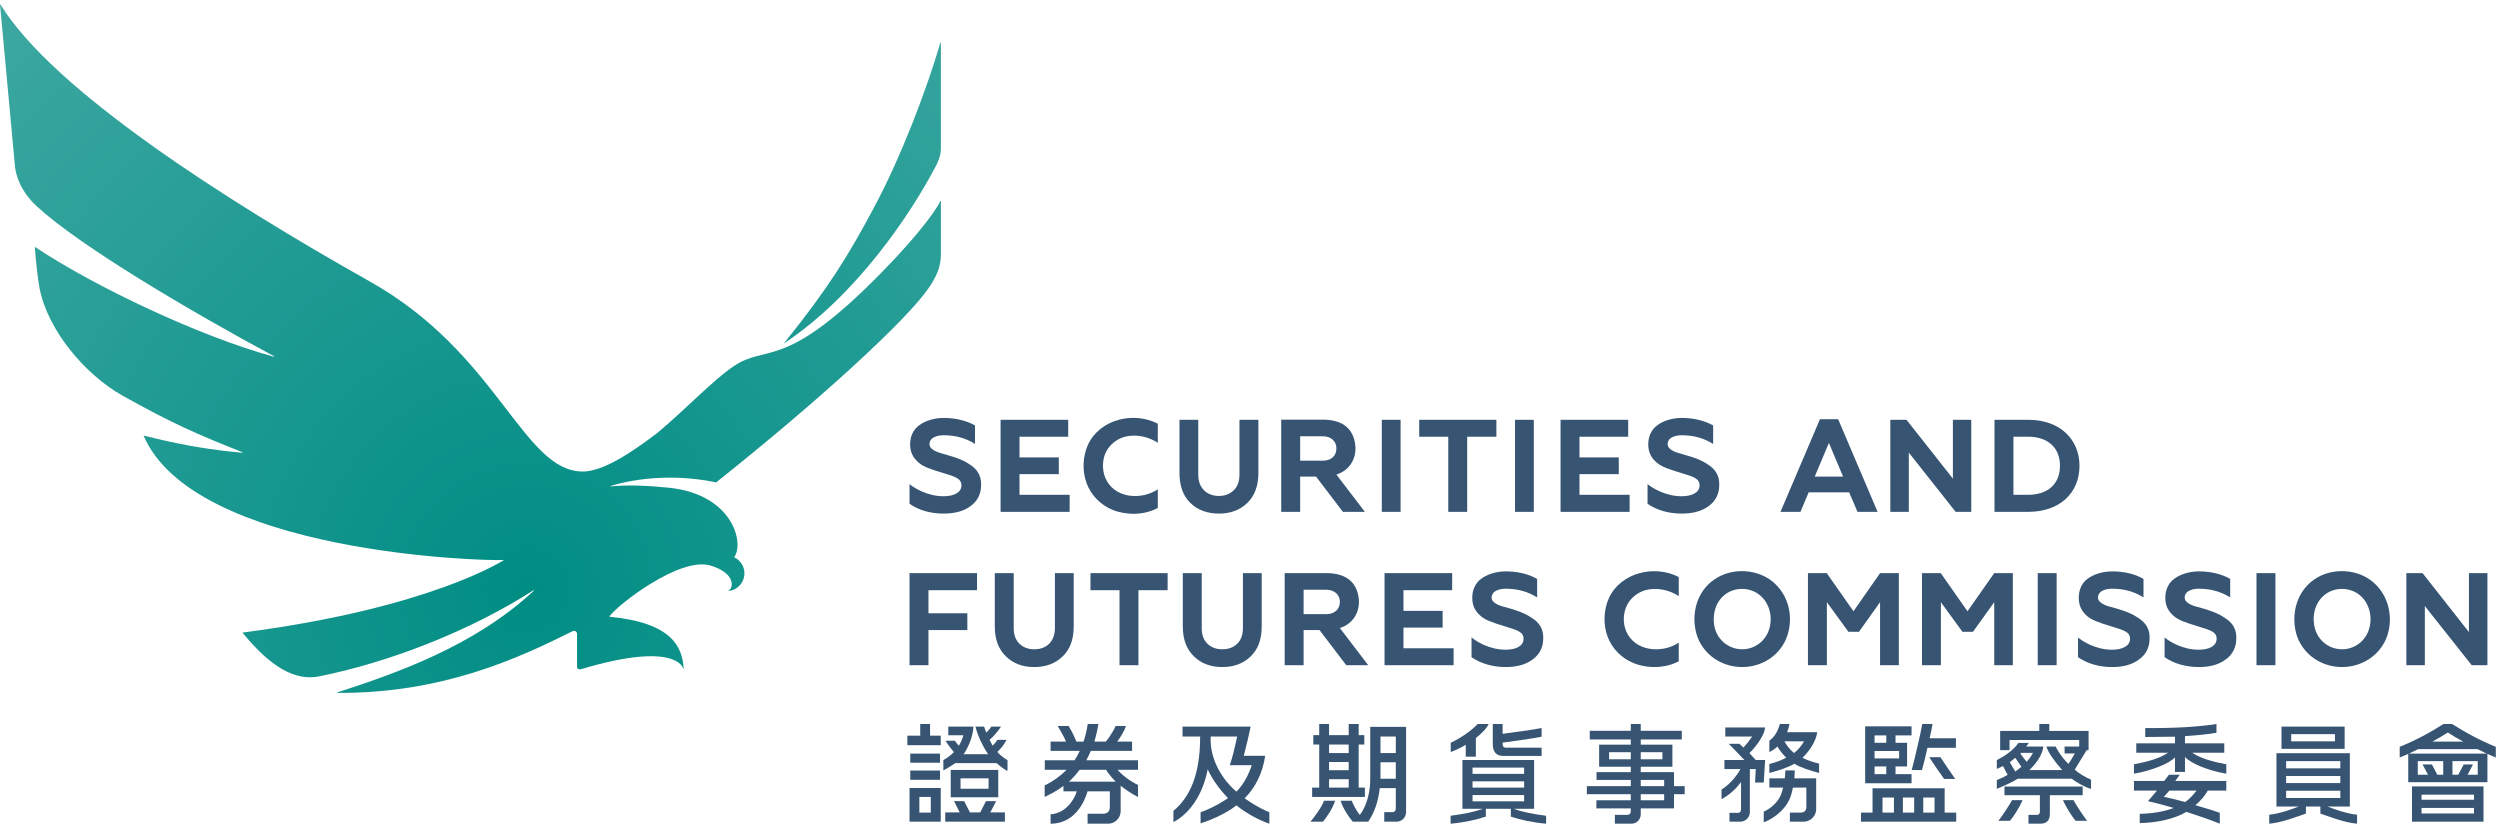 <svg xmlns="http://www.w3.org/2000/svg" viewBox="0 0 173 57" width="173" height="57">
	<defs>
		<clipPath clipPathUnits="userSpaceOnUse" id="cp1">
			<path d="M0 0L173 0L173 57L0 57Z" />
		</clipPath>
		<radialGradient id="grd1" gradientUnits="userSpaceOnUse"  cx="36.442" cy="40.845" r="68.831">
			<stop offset="0" stop-color="#008d84"  />
			<stop offset="1" stop-color="#4dafa9"  />
		</radialGradient>
	</defs>
	<style>
		tspan { white-space:pre }
		.shp0 { fill: #375573 } 
		.shp1 { fill: url(#grd1) } 
	</style>
	<g id="Page 1" clip-path="url(#cp1)">
		<path id="Path 1" fill-rule="evenodd" class="shp0" d="M101.43 51.54C101.17 51.7 100.76 51.91 100.39 52.04L100.39 51.4C101.14 51.05 101.85 50.53 102.26 50.1L103.02 50.1C102.83 50.48 102.44 50.83 102.13 51.07L102.13 52.36L101.43 52.36L101.43 51.54ZM106.68 50.98C106.23 51.09 104.07 51.38 103.98 51.39C103.98 51.62 104.01 51.73 104.21 51.74L106.68 51.74L106.68 52.31L104.02 52.31C103.57 52.31 103.29 52.06 103.3 51.44L103.3 50.1L103.98 50.1L103.98 50.78C104.74 50.67 105.98 50.52 106.68 50.38L106.68 50.98ZM106.99 56.45L106.99 57C106.07 56.92 105.15 56.72 104.55 56.51L104.55 55.97L102.82 55.97L102.82 56.51C102.21 56.72 101.29 56.92 100.38 57L100.38 56.45C101.33 56.33 102.08 56.17 102.61 55.97L101.2 55.97L101.2 52.59L106.16 52.59L106.16 55.97L104.75 55.97C105.29 56.17 106.03 56.33 106.99 56.45ZM101.9 54.5L105.47 54.5L105.47 54.07L101.9 54.07L101.9 54.5ZM101.9 53.55L105.47 53.55L105.47 53.12L101.9 53.12L101.9 53.55ZM101.9 55.45L105.47 55.45L105.47 55.02L101.9 55.02L101.9 55.45ZM87.84 56.21L87.84 57C87.21 56.79 86.28 56.32 85.56 55.73C85.56 55.73 84.73 56.44 83.08 56.98L83.08 56.21C84.16 55.82 84.98 55.23 84.98 55.23C84.43 54.68 83.88 53.92 83.57 53.23C83.57 53.23 83.21 55.82 81.2 56.89L81.2 56.11C82.35 55.16 83.05 53.6 83.05 50.97L81.83 50.97L81.83 50.28L86.54 50.28C86.51 50.53 86.17 51.92 86.07 52.3L87.55 52.3C87.38 53.5 86.86 54.52 86.13 55.24C86.13 55.24 86.92 55.83 87.84 56.21ZM86.62 52.95L85.1 52.95C85.26 52.51 85.43 51.82 85.61 50.97L83.78 50.97C83.69 52.59 84.65 54.01 85.56 54.78C85.56 54.78 86.24 54.16 86.62 52.95ZM154.06 52.89L154.06 53.54C152.85 53.34 151.59 52.83 151.2 52.38L151.2 53.42L150.51 53.42L150.51 52.41C150.1 52.85 148.86 53.34 147.67 53.54L147.67 52.89C148.64 52.71 149.47 52.47 150.03 52.09L147.83 52.09L147.83 51.44L150.51 51.44L150.51 50.98C149.83 50.98 149.18 51 148.45 51L148.45 50.38C150.45 50.4 152.11 50.3 153.38 50.1L153.38 50.71C152.76 50.81 152.03 50.89 151.2 50.94L151.2 51.44L153.92 51.44L153.92 52.09L151.7 52.09C152.26 52.47 153.1 52.71 154.06 52.89Z" />
		<path id="Path 2" fill-rule="evenodd" class="shp0" d="M150.53 54.04L154.06 54.04L154.06 54.71L152.78 54.71C152.56 55.1 152.26 55.43 151.92 55.72C152.47 55.89 153.03 56.03 153.61 56.25L153.61 57C152.92 56.71 151.99 56.41 151.3 56.18C150.52 56.65 149.34 56.93 148.07 56.96L148.07 56.32C149 56.29 149.78 56.16 150.42 55.91C149.83 55.73 149.24 55.58 148.64 55.44C148.86 55.17 149.06 54.96 149.26 54.71L147.67 54.71L147.67 54.04L149.76 54.04C149.87 53.91 149.99 53.75 150.09 53.61L150.84 53.61L150.53 54.04ZM150.12 54.71C150.09 54.75 149.79 55.08 149.74 55.14C150.22 55.24 150.71 55.36 151.21 55.5C151.52 55.29 151.75 55.03 152 54.71L150.12 54.71ZM163.11 56.38L163.11 57C162.21 56.92 161.16 56.5 160.57 56.3L160.57 55.81L159.57 55.81L159.57 56.3C158.98 56.5 157.93 56.92 157.03 57L157.03 56.38C157.81 56.29 158.55 56.01 159.08 55.81L157.53 55.81L157.53 52.12L162.61 52.12L162.61 55.81L161.06 55.81C161.59 56.01 162.33 56.29 163.11 56.38ZM158.2 54.19L161.95 54.19L161.95 53.7L158.2 53.7L158.2 54.19ZM158.2 53.17L161.95 53.17L161.95 52.67L158.2 52.67L158.2 53.17ZM158.2 55.22L161.95 55.22L161.95 54.72L158.2 54.72L158.2 55.22ZM162.25 51.82L157.88 51.82L157.88 50.28L162.25 50.28L162.25 51.82ZM161.58 50.8L158.55 50.8L158.55 51.3L161.58 51.3L161.58 50.8ZM94.45 55.15L90.8 55.15L90.8 54.5L91.29 54.5L91.29 51.52L90.88 51.52L90.88 50.87L91.29 50.87L91.29 50.1L91.97 50.1L91.97 50.87L93.33 50.87L93.33 50.1L94.02 50.1L94.02 50.87L94.41 50.87L94.41 51.52L94.02 51.52L94.02 54.5L94.45 54.5L94.45 55.15ZM93.33 52.73L91.97 52.73L91.97 53.3L93.33 53.3L93.33 52.73ZM93.33 53.92L91.97 53.92L91.97 54.5L93.33 54.5L93.33 53.92ZM93.33 51.52L91.97 51.52L91.97 52.11L93.33 52.11L93.33 51.52ZM91.62 55.41L92.39 55.41C92.21 55.97 91.8 56.57 91.55 56.86L90.68 56.86C90.84 56.71 91.53 55.76 91.62 55.41Z" />
		<path id="Path 3" fill-rule="evenodd" class="shp0" d="M96.35 56.2C96.51 56.2 96.59 56.1 96.59 55.9L96.59 54.54L95.48 54.54C95.38 55.46 95.11 56.23 94.68 56.86L93.61 56.86C93.36 56.57 92.94 55.97 92.77 55.41L93.54 55.41C93.61 55.62 93.91 56.19 94.1 56.39C94.1 56.39 94.82 55.57 94.82 53.89L94.82 50.3L97.3 50.3L97.3 56.2C97.3 56.57 97 56.86 96.64 56.86L95.79 56.86L95.79 56.2L96.35 56.2ZM96.59 52.75L95.53 52.75L95.53 53.89L96.59 53.89L96.59 52.75ZM96.59 50.97L95.53 50.97L95.53 52.11L96.59 52.11L96.59 50.97ZM76.68 57L75.26 57L75.26 56.31L76.24 56.31C76.39 56.31 76.55 56.31 76.67 56.2C76.8 56.08 76.8 55.91 76.8 55.76L76.8 54.76L75.26 54.76C75.12 55.23 74.52 57 72.7 57L72.7 56.35C73.74 56.29 74.36 55.32 74.51 54.76L73.59 54.76L73.59 54.38C73.25 54.66 72.71 54.95 72.29 55.15L72.29 54.35C72.88 54.07 73.39 53.69 73.81 53.27L72.3 53.27L72.3 52.61L74.36 52.61C74.49 52.41 74.62 52.18 74.72 51.96L72.7 51.96L72.7 51.32L73.77 51.32C73.64 50.97 73.19 50.24 73.19 50.24L73.95 50.24C74.23 50.69 74.45 51.22 74.49 51.32L74.98 51.32C75.11 50.94 75.21 50.52 75.27 50.1L76.01 50.1C75.95 50.48 75.84 50.96 75.73 51.32L76.52 51.32C76.56 51.27 76.92 50.86 77.2 50.24L77.92 50.24C77.78 50.63 77.55 51 77.31 51.32L78.34 51.32L78.34 51.96L75.49 51.96L75.48 51.97C75.39 52.19 75.28 52.41 75.17 52.61L78.75 52.61L78.75 53.27L77.34 53.27C77.66 53.64 78.12 54.01 78.75 54.32L78.75 55.15C78.34 54.96 77.8 54.58 77.55 54.37L77.55 56.13C77.55 56.61 77.16 57 76.68 57ZM77.21 54.09C76.94 53.83 76.71 53.54 76.54 53.27L74.71 53.27C74.49 53.56 74.24 53.85 73.97 54.09L77.21 54.09ZM69.08 55.17L65.79 55.17L65.79 53.28L69.08 53.28L69.08 55.17ZM68.41 53.86L66.47 53.86L66.47 54.58L68.41 54.58L68.41 53.86ZM62.99 53.32L65.05 53.32L65.05 53.96L62.99 53.96L62.99 53.32Z" />
		<path id="Path 4" fill-rule="evenodd" class="shp0" d="M62.94 54.53L65.1 54.53L65.1 56.86L62.94 56.86L62.94 54.53ZM63.62 56.23L64.41 56.23L64.41 55.15L63.62 55.15L63.62 56.23ZM65.05 52.78L62.99 52.78L62.99 52.15L65.05 52.15L65.05 52.78ZM64.36 50.91L65.1 50.91L65.1 51.57L62.79 51.57L62.79 50.91L63.68 50.91L63.68 50.1L64.36 50.1L64.36 50.91ZM69.72 52.6L69.72 53.35C69.58 53.3 69.25 53.06 68.96 52.81L66.1 52.81C65.83 53.01 65.51 53.17 65.28 53.32L65.28 52.6C65.6 52.42 65.88 52.19 66.01 52.04C66.01 52.04 65.65 51.63 65.43 51.26L66.08 51.26C66.18 51.41 66.26 51.51 66.35 51.6C66.48 51.41 66.62 51.09 66.66 50.88L65.62 50.88L65.62 50.28L67.36 50.28C67.36 50.28 67.34 51.25 66.68 52.19L68.38 52.19C68.04 51.7 67.68 50.98 67.5 50.28L68.1 50.28C68.14 50.39 68.2 50.59 68.24 50.69C68.38 50.59 68.49 50.45 68.6 50.28L69.27 50.28C69.08 50.58 68.75 50.97 68.48 51.2C68.57 51.38 68.63 51.5 68.69 51.6C68.79 51.5 68.92 51.36 69.02 51.2L69.65 51.2C69.48 51.55 69.24 51.82 69.02 52.03C69.22 52.3 69.58 52.52 69.72 52.6ZM68.53 56.22L69.54 56.22L69.54 56.86L65.41 56.86L65.41 56.22L66.41 56.22L66.02 55.44L66.72 55.44L67.12 56.22L67.83 56.22L68.23 55.44L68.93 55.44L68.53 56.22ZM132.28 54.2L129.07 54.2L129.07 50.26L132.28 50.26L132.28 50.89L131.17 50.89L131.17 51.4L131.97 51.4L131.97 53.04L131.17 53.04L131.17 53.57L132.28 53.57L132.28 54.2ZM129.72 52.48L131.42 52.48L131.42 51.97L129.72 51.97L129.72 52.48ZM129.72 51.4L130.53 51.4L130.53 50.89L129.72 50.89L129.72 51.4ZM130.53 53.04L129.72 53.04L129.72 53.57L130.53 53.57L130.53 53.04ZM132.29 53.29C132.48 52.59 132.91 50.75 133.02 50.1L133.73 50.1C133.7 50.29 133.63 50.66 133.53 51.09L135.35 51.09L135.35 51.75L133.38 51.75C133.25 52.33 133.11 52.91 133 53.29L132.29 53.29Z" />
		<path id="Path 5" fill-rule="evenodd" class="shp0" d="M134.57 56.23L135.37 56.23L135.37 56.86L128.78 56.86L128.78 56.23L129.58 56.23L129.58 54.55L134.57 54.55L134.57 56.23ZM132.46 55.19L131.68 55.19L131.68 56.23L132.46 56.23L132.46 55.19ZM131.06 55.19L130.27 55.19L130.27 56.23L131.06 56.23L131.06 55.19ZM133.87 55.19L133.09 55.19L133.09 56.23L133.87 56.23L133.87 55.19ZM133.51 52.4L134.28 52.4C134.45 52.67 135.09 53.6 135.3 53.9L134.53 53.9C134.3 53.57 133.78 52.85 133.51 52.4ZM166.91 54.42L171.86 54.42L171.86 56.86L166.91 56.86L166.91 54.42ZM171.2 55.91L167.57 55.91L167.57 56.29L171.2 56.29L171.2 55.91ZM171.2 54.99L167.57 54.99L167.57 55.34L171.2 55.34L171.2 54.99Z" />
		<path id="Path 6" fill-rule="evenodd" class="shp0" d="M172.71 51.68L172.71 52.42L172.13 52.17L172.13 54.13L166.65 54.13L166.65 52.17L166.06 52.42L166.06 51.68C167.19 51.22 168.17 50.69 169.09 50.1L169.68 50.1C170.61 50.69 171.58 51.22 172.71 51.68ZM171.46 52.67L169.71 52.67L169.71 53.61L170.11 53.61L170.49 52.9L171.13 52.9L170.76 53.61L171.46 53.61L171.46 52.67ZM169.07 52.67L167.31 52.67L167.31 53.61L168.02 53.61L167.64 52.9L168.29 52.9L168.66 53.61L169.07 53.61L169.07 52.67ZM169.39 50.69C169.06 50.9 168.71 51.11 168.32 51.32L170.46 51.32C170.07 51.11 169.71 50.9 169.39 50.69ZM172.08 52.15C171.86 52.05 171.65 51.94 171.44 51.84L167.34 51.84C167.13 51.94 166.92 52.05 166.7 52.15L172.08 52.15ZM116.58 54.4L116.58 54.96L115.84 54.96L115.84 55.94L113.54 55.94L113.54 56.35C113.54 56.71 113.25 57 112.89 57L111.75 57L111.75 56.39L112.57 56.39C112.76 56.39 112.85 56.31 112.85 56.15L112.85 55.94L110.47 55.94L110.47 55.38L112.85 55.38L112.85 54.96L109.81 54.96L109.81 54.4L112.85 54.4L112.85 53.97L110.48 53.97L110.48 53.43L112.85 53.43L112.85 53.06L110.66 53.06L110.66 51.53L112.85 51.53L112.85 51.17L110.01 51.17L110.01 50.57L112.85 50.57L112.85 50.1L113.54 50.1L113.54 50.57L116.38 50.57L116.38 51.17L113.54 51.17L113.54 51.53L115.73 51.53L115.73 53.06L113.54 53.06L113.54 53.43L115.84 53.43L115.84 54.4L116.58 54.4ZM115.16 54.96L113.54 54.96L113.54 55.38L115.16 55.38L115.16 54.96ZM112.85 52.05L111.35 52.05L111.35 52.54L112.85 52.54L112.85 52.05ZM113.54 52.54L115.04 52.54L115.04 52.05L113.54 52.05L113.54 52.54ZM115.16 53.97L113.54 53.97L113.54 54.4L115.16 54.4L115.16 53.97ZM143.49 55.37C143.6 55.61 144.29 56.66 144.44 56.8L143.63 56.8C143.4 56.53 142.96 55.85 142.76 55.37L143.49 55.37ZM139.23 55.37L139.96 55.37C139.76 55.85 139.33 56.53 139.09 56.8L138.28 56.8C138.43 56.66 139.12 55.61 139.23 55.37ZM144.12 55.03L141.85 55.03L141.85 56.32C141.85 56.77 141.63 57 141.19 57L140.37 57L140.37 56.39L140.96 56.39C141.09 56.39 141.16 56.31 141.16 56.16L141.16 55.03L138.71 55.03L138.71 54.43L144.12 54.43L144.12 55.03Z" />
		<path id="Path 7" fill-rule="evenodd" class="shp0" d="M144.7 53.95L144.7 54.59C144.31 54.5 143.63 54.1 143.37 53.89L139.62 53.89C139.42 54.02 139.01 54.25 138.18 54.59L138.18 53.98C138.45 53.88 138.7 53.76 138.93 53.62C138.85 53.47 138.68 53.16 138.61 53.01C138.49 53.07 138.32 53.15 138.18 53.21L138.18 52.6C138.7 52.34 139.3 51.94 139.68 51.41L140.39 51.41C140.33 51.51 140.29 51.57 140.21 51.66L141.4 51.66C141.36 52.12 141.02 52.73 140.43 53.29L142.71 53.29C142.27 52.81 141.73 52.09 141.61 51.66L142.25 51.66C142.25 51.66 142.54 52.28 143.13 52.86C143.14 52.88 143.55 52.21 143.58 52.14L142.87 52.14L142.87 51.66L143.88 51.66L143.88 51.21L139.06 51.21L139.06 51.91L138.41 51.91L138.41 50.58L141.12 50.58L141.12 50.1L141.81 50.1L141.81 50.58L144.53 50.58L144.53 51.91L144.4 51.91L143.57 53.26C143.87 53.53 144.31 53.79 144.7 53.95ZM139.88 53.06C139.81 52.95 139.52 52.52 139.46 52.44L139.08 52.74C139.2 52.97 139.33 53.18 139.46 53.39C139.59 53.29 139.77 53.17 139.88 53.06ZM140.25 52.72C140.37 52.58 140.58 52.3 140.68 52.1L139.86 52.1L139.81 52.15C139.89 52.27 140.15 52.61 140.25 52.72ZM121.45 54.15L121.5 53.22L121.09 53.22L121.09 56.2C121.09 56.56 120.79 56.86 120.43 56.86L119.68 56.86L119.68 56.25L120.26 56.25C120.41 56.25 120.48 56.16 120.48 55.98L120.48 54.12C120.17 54.54 119.71 55 119.13 55.3L119.13 54.64C119.91 54.15 120.37 53.36 120.44 53.22L119.33 53.22L119.33 52.59L120.71 52.59C120.45 52.31 119.63 51.47 119.63 51.47L120.37 51.47C120.47 51.57 120.55 51.65 120.64 51.73C120.86 51.51 121.06 51.24 121.25 50.97L119.39 50.97L119.39 50.34L122.14 50.34C122.11 50.98 121.28 51.91 121.06 52.12C121.16 52.22 121.5 52.59 121.5 52.59L122.15 52.59L122.05 54.15L121.45 54.15ZM125.68 55.99C125.68 56.47 125.29 56.86 124.81 56.86L123.86 56.86L123.86 56.23L124.65 56.23C124.85 56.23 125 56.07 125 55.88L125 54.5L124.07 54.5C123.99 54.94 123.87 55.29 123.71 55.55C123.42 56.04 122.84 56.6 122.05 56.91L122.05 56.17C122.54 55.94 122.88 55.61 123.11 55.26C123.23 55.07 123.32 54.81 123.39 54.5L122.44 54.5L122.44 53.86L123.51 53.86C123.53 53.67 123.54 53.52 123.55 53.31L124.2 53.31L124.17 53.86L125.68 53.86L125.68 55.99Z" />
		<path id="Path 8" fill-rule="evenodd" class="shp0" d="M125.88 52.84L125.88 53.49C125.25 53.32 124.6 53.12 124.17 52.85C123.75 53.11 123.03 53.33 122.44 53.49L122.44 52.87C122.91 52.75 123.27 52.61 123.61 52.43C123.37 52.2 123.14 51.92 123 51.66C122.86 51.8 122.62 51.96 122.44 52.04L122.44 51.26C122.84 50.95 123.02 50.59 123.17 50.1L123.83 50.1C123.8 50.28 123.74 50.51 123.66 50.67L125.75 50.67C125.75 50.67 125.7 51.49 124.73 52.44C125.1 52.62 125.39 52.72 125.88 52.84ZM124.84 51.3L123.48 51.3C123.64 51.59 123.85 51.86 124.15 52.11C124.41 51.91 124.68 51.59 124.84 51.3ZM95.62 29.05L96.92 29.05L96.92 35.42L95.62 35.42L95.62 29.05ZM98.21 29.05L103.55 29.05L103.55 30.22L101.53 30.22L101.53 35.42L100.22 35.42L100.22 30.22L98.21 30.22L98.21 29.05ZM104.84 29.05L106.14 29.05L106.14 35.42L104.84 35.42L104.84 29.05ZM130.81 35.42L130.81 29.05L131.93 29.05L135.14 33.12L135.14 29.05L136.41 29.05L136.41 35.42L135.33 35.42L132.09 31.32L132.09 35.42L130.81 35.42ZM75.46 39.66L80.8 39.66L80.8 40.84L78.78 40.84L78.78 46.03L77.47 46.03L77.47 40.84L75.46 40.84L75.46 39.66ZM125.11 46.03L125.11 39.66L126.41 39.66L128.26 42.3L130.1 39.66L131.4 39.66L131.4 46.03L130.1 46.03L130.1 41.67L128.64 43.72L127.91 43.72L126.42 41.67L126.42 46.03L125.11 46.03ZM133 46.03L133 39.66L134.3 39.66L136.15 42.3L138 39.66L139.29 39.66L139.29 46.03L138 46.03L138 41.67L136.53 43.72L135.8 43.72L134.31 41.67L134.31 46.03L133 46.03ZM141.01 39.66L142.32 39.66L142.32 46.03L141.01 46.03L141.01 39.66ZM156.15 39.66L157.46 39.66L157.46 46.03L156.15 46.03L156.15 39.66ZM166.52 46.03L166.52 39.66L167.64 39.66L170.85 43.74L170.85 39.66L172.13 39.66L172.13 46.03L171.04 46.03L167.8 41.94L167.8 46.03L166.52 46.03ZM112.77 34.24L112.77 35.42L107.99 35.42L107.99 29.05L112.67 29.05L112.67 30.22L109.3 30.22L109.3 31.65L112.02 31.65L112.02 32.81L109.3 32.81L109.3 34.24L112.77 34.24ZM74.02 34.24L74.02 35.42L69.24 35.42L69.24 29.05L73.92 29.05L73.92 30.22L70.55 30.22L70.55 31.65L73.27 31.65L73.27 32.81L70.55 32.81L70.55 34.24L74.02 34.24ZM100.59 44.86L100.59 46.03L95.81 46.03L95.81 39.66L100.49 39.66L100.49 40.84L97.12 40.84L97.12 42.27L99.83 42.27L99.83 43.43L97.12 43.43L97.12 44.86L100.59 44.86ZM64.25 42.44L66.94 42.44L66.94 43.6L64.25 43.6L64.25 46.03L62.94 46.03L62.94 39.66L67.61 39.66L67.61 40.84L64.25 40.84L64.25 42.44Z" />
		<path id="Path 9" fill-rule="evenodd" class="shp0" d="M127.96 34.07L125.16 34.07L124.59 35.42L123.21 35.42L125.94 29.01L127.2 29.01L129.93 35.42L128.54 35.42L127.96 34.07ZM125.58 32.98L127.54 32.98L126.56 30.65L125.58 32.98ZM80.12 35.15C79.18 35.66 77.95 35.67 76.98 35.28C76.16 34.94 75.49 34.26 75.19 33.43C74.88 32.59 74.92 31.58 75.29 30.77C76.12 28.99 78.47 28.46 80.12 29.32L80.12 30.64C79.47 30.21 78.61 30.03 77.85 30.22C77.24 30.38 76.71 30.83 76.47 31.42C76.24 32.02 76.28 32.76 76.61 33.31C77.33 34.53 79.06 34.57 80.12 33.86L80.12 35.15Z" />
		<path id="Path 10" fill-rule="evenodd" class="shp0" d="M94.45 35.42L92.93 35.42L91.07 32.98L89.97 32.98L89.97 35.42L88.66 35.42L88.66 29.04L91.53 29.04C92.72 29.04 93.55 29.5 93.76 30.62C93.95 31.63 93.44 32.54 92.48 32.84L94.45 35.42ZM92.48 31.03C92.48 30.55 92.13 30.19 91.53 30.19L89.97 30.19L89.97 31.88L91.53 31.88C92.13 31.88 92.48 31.54 92.48 31.03ZM94.68 46.03L93.16 46.03L91.31 43.6L90.21 43.6L90.21 46.03L88.9 46.03L88.9 39.66L91.77 39.66C92.96 39.66 93.79 40.12 94 41.24C94.19 42.25 93.68 43.16 92.72 43.46L94.68 46.03ZM92.72 41.65C92.72 41.17 92.36 40.81 91.77 40.81L90.21 40.81L90.21 42.5L91.77 42.5C92.36 42.5 92.72 42.15 92.72 41.65ZM62.94 34.86L62.94 33.5C63.22 33.74 64.15 34.34 65.29 34.34C65.98 34.34 66.53 34.1 66.53 33.59C66.53 33.12 66.12 32.99 65.29 32.74C64.33 32.45 63.89 32.29 63.59 32.03C63.16 31.67 62.98 31.26 62.98 30.74C62.98 30.26 63.16 29.76 63.59 29.44C64.02 29.11 64.68 28.92 65.29 28.92C66.06 28.92 66.83 29.08 67.47 29.44L67.47 30.72C66.83 30.32 66.15 30.12 65.29 30.12C64.98 30.12 64.32 30.21 64.32 30.74C64.32 31.2 65.17 31.37 65.29 31.41C66.45 31.73 66.79 31.92 67.18 32.19C67.96 32.72 67.89 33.42 67.89 33.59C67.89 34.14 67.67 34.65 67.18 35.01C66.7 35.37 66.09 35.54 65.29 35.54C64.42 35.54 63.59 35.32 62.94 34.86ZM114.01 34.86L114.01 33.5C114.3 33.74 115.22 34.34 116.37 34.34C117.06 34.34 117.61 34.1 117.61 33.59C117.61 33.12 117.2 32.99 116.37 32.74C115.41 32.45 114.97 32.29 114.67 32.03C114.23 31.67 114.06 31.26 114.06 30.74C114.06 30.26 114.24 29.76 114.67 29.44C115.09 29.11 115.75 28.92 116.37 28.92C117.14 28.92 117.9 29.08 118.55 29.44L118.55 30.72C117.9 30.32 117.22 30.12 116.37 30.12C116.06 30.12 115.4 30.21 115.4 30.74C115.4 31.2 116.24 31.37 116.37 31.41C117.52 31.73 117.86 31.92 118.26 32.19C119.04 32.72 118.97 33.42 118.97 33.59C118.97 34.14 118.74 34.65 118.26 35.01C117.77 35.37 117.16 35.54 116.37 35.54C115.5 35.54 114.67 35.32 114.01 34.86ZM101.83 45.48L101.83 44.11C102.12 44.36 103.04 44.96 104.19 44.96C104.88 44.96 105.43 44.72 105.43 44.2C105.43 43.74 105.02 43.61 104.19 43.36C103.23 43.07 102.79 42.9 102.49 42.65C102.05 42.28 101.88 41.88 101.88 41.36C101.88 40.88 102.06 40.37 102.49 40.06C102.91 39.73 103.57 39.54 104.19 39.54C104.96 39.54 105.72 39.69 106.37 40.06L106.37 41.34C105.72 40.94 105.04 40.74 104.19 40.74C103.88 40.74 103.22 40.83 103.22 41.36C103.22 41.81 104.06 41.99 104.19 42.02C105.34 42.34 105.68 42.54 106.08 42.81C106.86 43.33 106.79 44.04 106.79 44.2C106.79 44.76 106.56 45.27 106.08 45.62C105.59 45.99 104.98 46.16 104.19 46.16C103.32 46.16 102.49 45.93 101.83 45.48ZM143.8 45.48L143.8 44.11C144.08 44.36 145.01 44.96 146.15 44.96C146.84 44.96 147.4 44.72 147.4 44.2C147.4 43.74 146.98 43.61 146.15 43.36C145.19 43.07 144.75 42.9 144.45 42.65C144.02 42.28 143.85 41.88 143.85 41.36C143.85 40.88 144.02 40.37 144.45 40.06C144.88 39.73 145.54 39.54 146.15 39.54C146.93 39.54 147.69 39.69 148.33 40.06L148.33 41.34C147.69 40.94 147.01 40.74 146.15 40.74C145.84 40.74 145.18 40.83 145.18 41.36C145.18 41.81 146.03 41.99 146.15 42.02C147.31 42.34 147.65 42.54 148.04 42.81C148.82 43.33 148.75 44.04 148.75 44.2C148.75 44.76 148.53 45.27 148.04 45.62C147.56 45.99 146.95 46.16 146.15 46.16C145.28 46.16 144.45 45.93 143.8 45.48ZM149.79 45.48L149.79 44.11C150.08 44.36 151 44.96 152.15 44.96C152.84 44.96 153.39 44.72 153.39 44.2C153.39 43.74 152.98 43.61 152.15 43.36C151.19 43.07 150.75 42.9 150.45 42.65C150.01 42.28 149.84 41.88 149.84 41.36C149.84 40.88 150.02 40.37 150.45 40.06C150.87 39.73 151.54 39.54 152.15 39.54C152.92 39.54 153.68 39.69 154.33 40.06L154.33 41.34C153.68 40.94 153 40.74 152.15 40.74C151.84 40.74 151.18 40.83 151.18 41.36C151.18 41.81 152.02 41.99 152.15 42.02C153.3 42.34 153.64 42.54 154.04 42.81C154.82 43.33 154.75 44.04 154.75 44.2C154.75 44.76 154.52 45.27 154.04 45.62C153.55 45.99 152.95 46.16 152.15 46.16C151.28 46.16 150.45 45.93 149.79 45.48Z" />
		<path id="Path 11" fill-rule="evenodd" class="shp0" d="M123.68 43.99C123.25 45.29 121.99 46.16 120.56 46.16C118.91 46.16 117.56 45.03 117.31 43.49C117.08 42.15 117.56 40.72 118.82 39.98C119.99 39.28 121.63 39.39 122.68 40.26C123.78 41.17 124.12 42.69 123.68 43.99ZM121.82 41.22C121.2 40.67 120.22 40.6 119.52 41.04C118.77 41.51 118.49 42.41 118.62 43.25C118.77 44.22 119.58 44.93 120.56 44.93C121.41 44.93 122.16 44.38 122.42 43.56C122.68 42.75 122.48 41.79 121.82 41.22ZM116.17 45.76C115.23 46.26 114 46.28 113.03 45.88C112.21 45.55 111.54 44.87 111.24 44.04C110.93 43.2 110.97 42.19 111.34 41.38C112.17 39.6 114.52 39.07 116.17 39.93L116.17 41.25C115.52 40.82 114.66 40.64 113.9 40.83C113.29 40.99 112.75 41.44 112.52 42.03C112.28 42.63 112.32 43.37 112.65 43.92C113.38 45.13 115.11 45.18 116.17 44.47L116.17 45.76ZM165.2 43.99C164.76 45.29 163.5 46.16 162.07 46.16C160.42 46.16 159.07 45.03 158.82 43.49C158.6 42.15 159.08 40.72 160.33 39.98C161.51 39.28 163.15 39.39 164.19 40.26C165.29 41.17 165.63 42.69 165.2 43.99ZM163.34 41.22C162.71 40.67 161.74 40.6 161.04 41.04C160.29 41.51 160 42.41 160.14 43.25C160.29 44.22 161.09 44.93 162.07 44.93C162.92 44.93 163.67 44.38 163.93 43.56C164.19 42.75 163.99 41.79 163.34 41.22ZM143.9 32.23C143.9 34.1 142.55 35.42 140.35 35.42L138.02 35.42L138.02 29.05L140.35 29.05C142.58 29.05 143.9 30.43 143.9 32.23ZM142.55 32.23C142.55 30.97 141.7 30.22 140.35 30.22L139.33 30.22L139.33 34.24L140.35 34.24C141.7 34.24 142.55 33.5 142.55 32.23ZM82.92 29.05L82.92 32.85C82.92 33.31 83.06 33.67 83.32 33.93C83.59 34.19 83.93 34.32 84.35 34.32C84.76 34.32 85.1 34.19 85.37 33.93C85.64 33.67 85.77 33.31 85.77 32.85L85.77 29.05L87.08 29.05L87.08 32.74C87.08 33.62 86.82 34.32 86.31 34.81C85.8 35.3 85.14 35.54 84.35 35.54C83.55 35.54 82.89 35.3 82.38 34.81C81.87 34.32 81.62 33.62 81.62 32.74L81.62 29.05L82.92 29.05ZM70.15 39.66L70.15 43.47C70.15 43.93 70.28 44.29 70.55 44.55C70.82 44.81 71.16 44.93 71.57 44.93C71.99 44.93 72.33 44.81 72.6 44.55C72.86 44.29 73 43.93 73 43.47L73 39.66L74.3 39.66L74.3 43.36C74.3 44.24 74.05 44.93 73.54 45.42C73.02 45.92 72.37 46.16 71.57 46.16C70.78 46.16 70.12 45.92 69.61 45.42C69.1 44.93 68.84 44.24 68.84 43.36L68.84 39.66L70.15 39.66ZM83.16 39.66L83.16 43.47C83.16 43.93 83.29 44.29 83.56 44.55C83.83 44.81 84.17 44.93 84.58 44.93C85 44.93 85.34 44.81 85.61 44.55C85.88 44.29 86.01 43.93 86.01 43.47L86.01 39.66L87.31 39.66L87.31 43.36C87.31 44.24 87.06 44.93 86.55 45.42C86.04 45.92 85.38 46.16 84.58 46.16C83.79 46.16 83.13 45.92 82.62 45.42C82.11 44.93 81.85 44.24 81.85 43.36L81.85 39.66L83.16 39.66Z" />
		<path id="Path 12" class="shp1" d="M0 0.31L1.04 11.56C1.18 12.62 1.75 13.54 2.54 14.27C5.51 17.02 13.16 21.53 18.96 24.65L18.96 24.69C13.75 23.26 6.49 19.8 2.44 17.1L2.41 17.1C2.45 17.76 2.6 19.22 2.73 19.91C3.28 22.83 5.87 25.91 8.48 27.38C12.03 29.36 13.65 30.05 16.79 31.3L16.79 31.33C13.19 31.03 10.55 30.27 9.97 30.15C9.95 30.16 9.95 30.16 9.94 30.16C13.45 38.26 33.39 38.84 34.88 38.75C34.88 38.75 29.83 42.08 16.81 43.77C16.8 43.77 16.79 43.79 16.79 43.79C18.72 46.16 20.42 47.13 22.06 46.81C26.91 45.84 32.5 43.68 36.93 40.84C36.94 40.86 36.94 40.87 36.94 40.88C32.8 44.73 27.41 46.59 23.33 47.92C23.33 47.93 23.33 47.94 23.33 47.95C30.63 47.99 35.87 45.55 39.6 43.69C39.79 43.59 39.93 43.73 39.93 43.86L39.93 46.15C39.93 46.28 40.06 46.35 40.2 46.31C46.88 44.31 47.28 46.27 47.28 46.27L47.31 46.27C47.22 44.76 46.5 43.09 42.18 42.68L42.18 42.68L42.18 42.65C42.64 41.94 47.03 38.48 49.18 39.14C50.92 39.67 50.76 40.69 50.42 40.87L50.43 40.9C50.65 40.87 50.82 40.78 50.86 40.76C51.46 40.44 51.69 39.7 51.37 39.1C51.24 38.86 51.04 38.67 50.8 38.56C50.8 38.56 50.8 38.56 50.8 38.56C51.52 37.63 50.75 34.21 46.28 33.75C43.85 33.5 42.67 33.62 42.25 33.66L42.25 33.63C42.88 33.43 45.83 32.6 49.56 33.38C49.56 33.38 49.56 33.38 49.56 33.38C56.66 27.73 62.78 22.14 64.3 19.88C64.82 19.12 65.11 18.43 65.11 17.6L65.11 13.9L65.09 13.88C64.74 14.66 62.99 16.98 59.78 20.07C54.11 25.52 52.96 23.87 50.79 25.33C49.4 26.25 47.5 28.27 45.5 29.95C43.66 31.35 41.72 32.63 40.33 32.63C36.19 32.63 34.48 24.48 25.63 19.5C15.6 13.86 3.67 6.24 0.03 0.31L0 0.31ZM60.46 14.4C58.67 17.74 57.33 19.93 54.27 23.73L54.27 23.75C59.3 20.41 63.02 14.79 64.71 11.59C64.93 11.18 65.11 10.74 65.11 10.27C65.11 10.27 65.11 2.97 65.11 2.97C65.11 2.97 65.09 2.94 65.08 2.94C64.14 6.14 62.4 10.78 60.46 14.4Z" />
	</g>
</svg>
